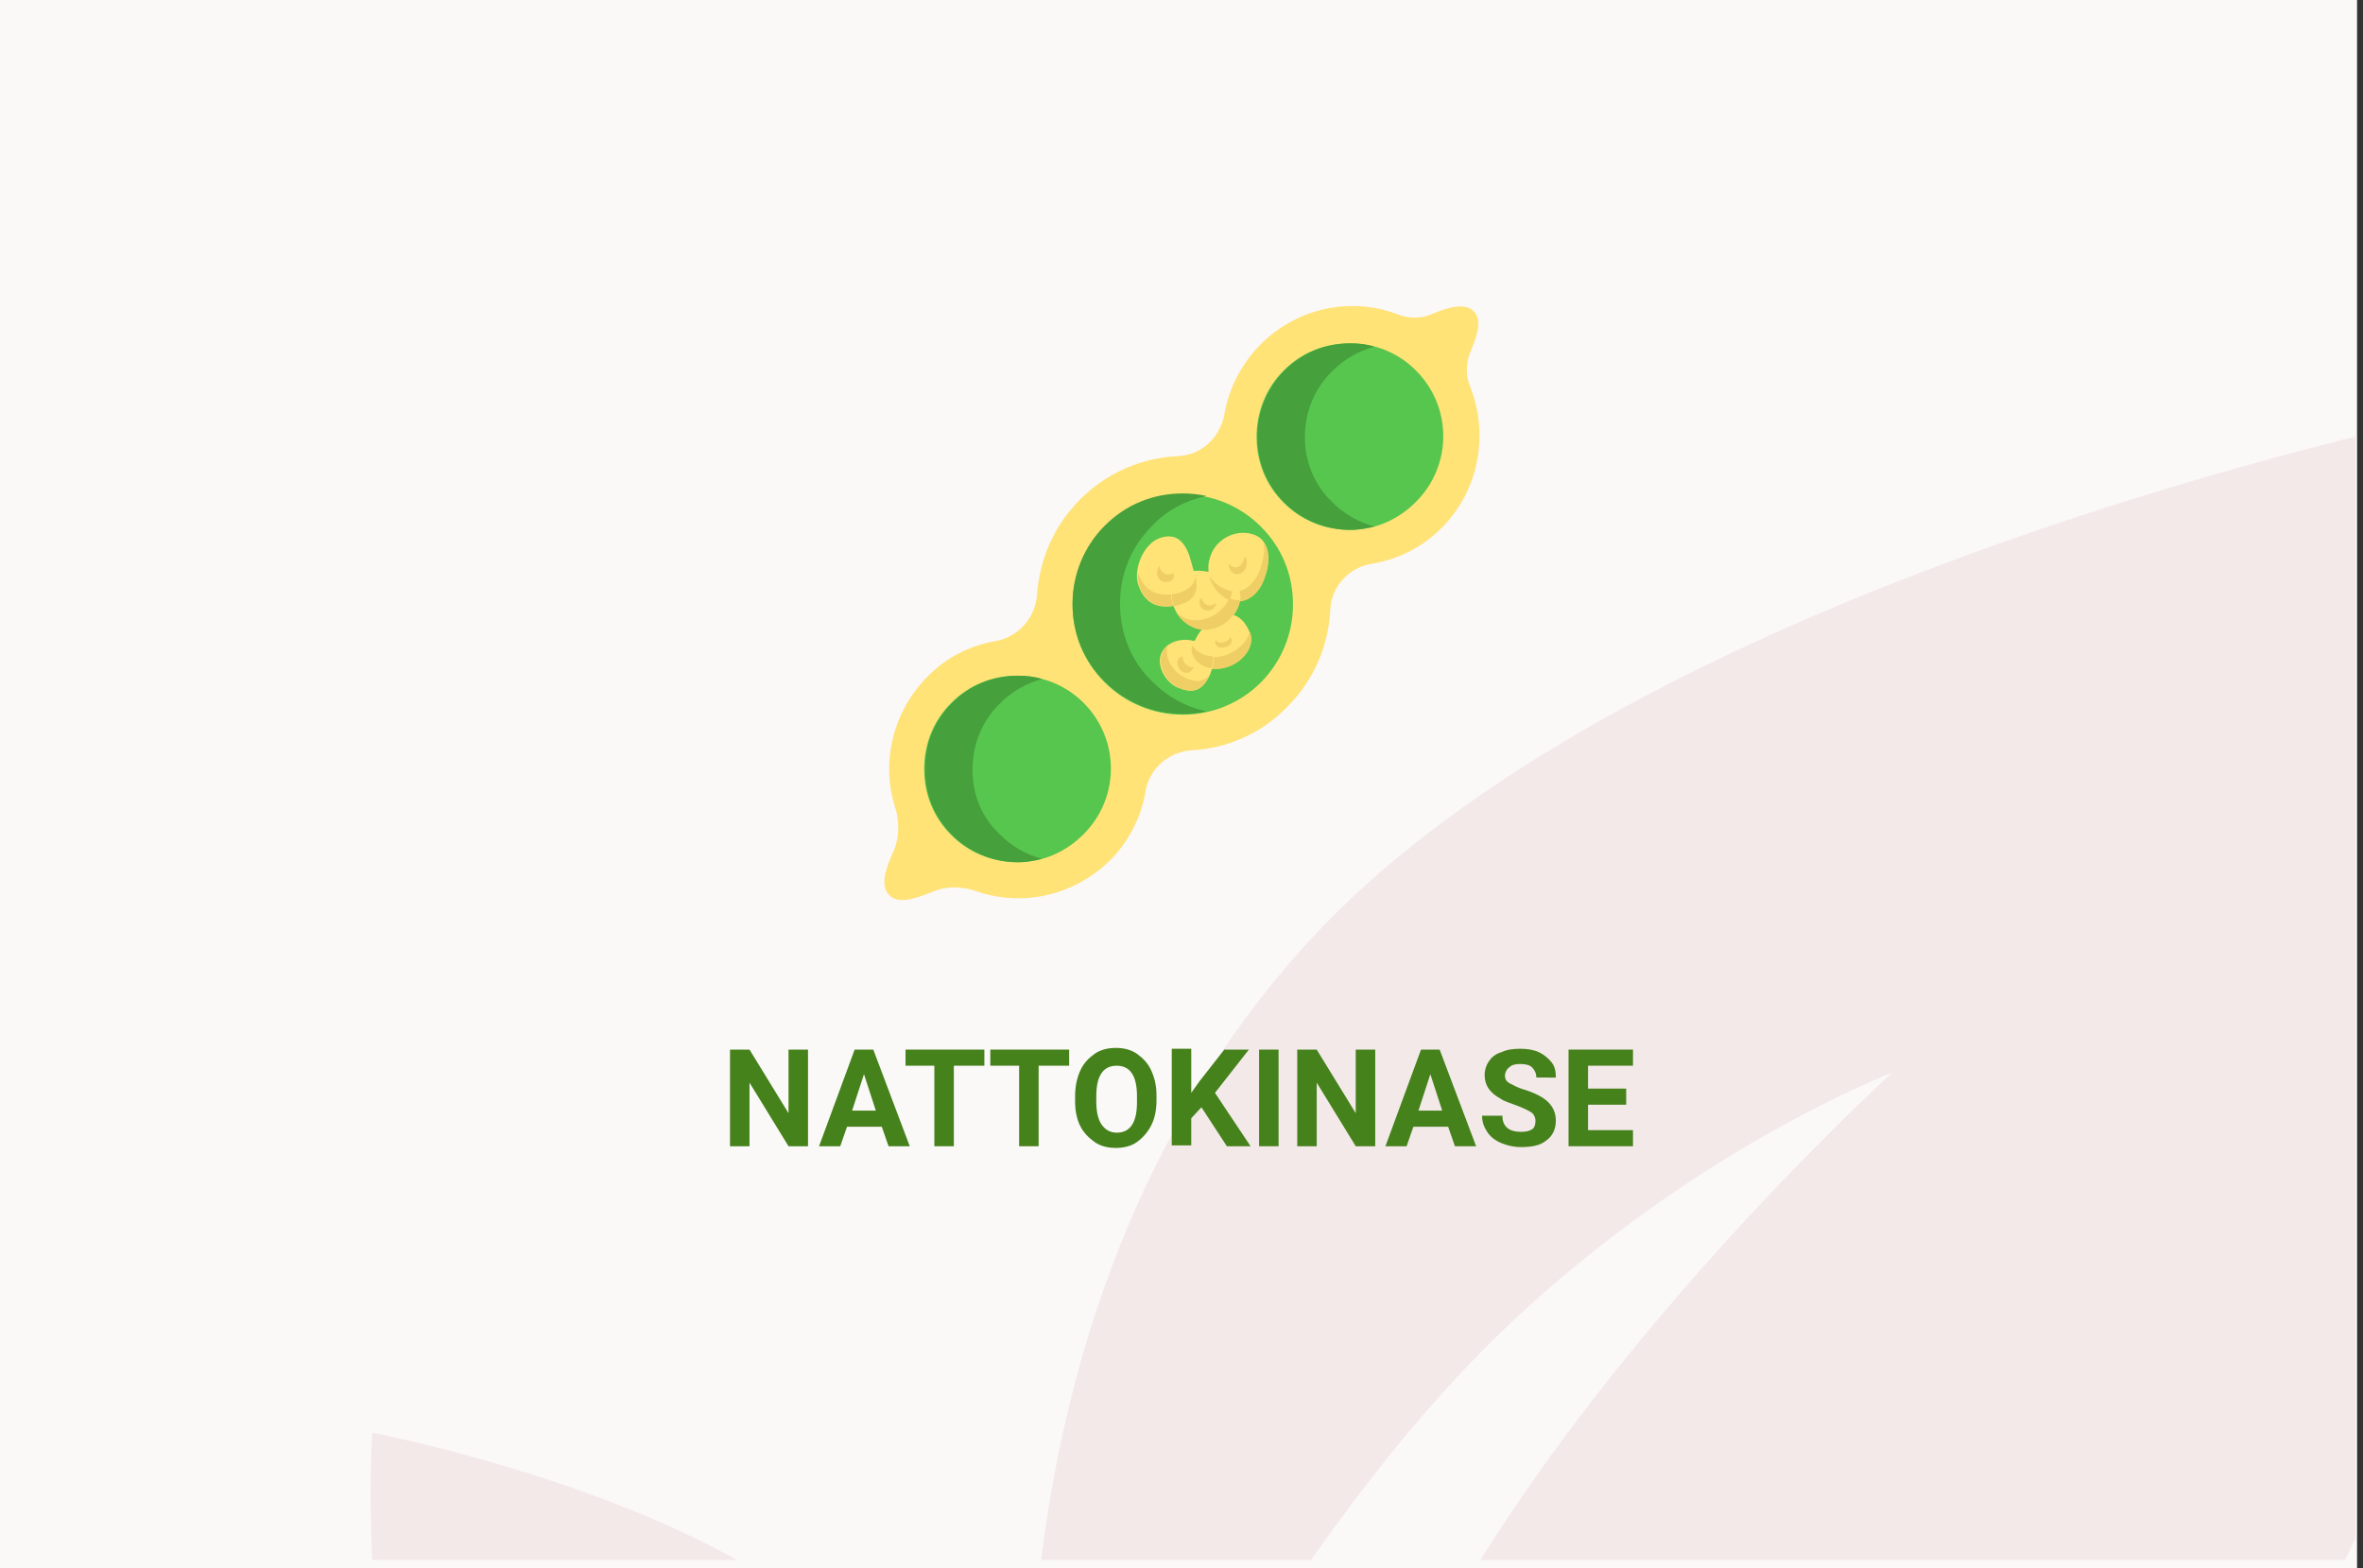 <?xml version="1.0" encoding="utf-8"?>
<!-- Generator: Adobe Illustrator 16.0.4, SVG Export Plug-In . SVG Version: 6.00 Build 0)  -->
<!DOCTYPE svg PUBLIC "-//W3C//DTD SVG 1.1//EN" "http://www.w3.org/Graphics/SVG/1.1/DTD/svg11.dtd">
<svg version="1.1" id="Слой_1" xmlns="http://www.w3.org/2000/svg" xmlns:xlink="http://www.w3.org/1999/xlink" x="0px" y="0px"
	 width="278.7px" height="185px" viewBox="0 0 278.7 185" enable-background="new 0 0 278.7 185" xml:space="preserve">
<rect x="0" y="0" width="278.7" height="185" fill="#333333" stroke="none"/>
<g id="Rectangle_756_1_" enable-background="new    ">
	<g id="Rectangle_756">
		<g>
			<rect fill="#FBF8F8" width="278" height="185"/>
		</g>
	</g>
</g>
<g id="Rectangle_757_copy_1_" enable-background="new    ">
	<g id="Rectangle_757_copy">
		<g>
			<path fill="#F4E9E9" d="M43.9,184h43c-18.6-10.4-43-15-43-15S43.5,175.2,43.9,184z M154.299,111.1
				C134,133.3,125.7,160.6,122.8,184h31.8c4.699-6.6,9.699-13.2,15-19.1c24-27.101,53.6-38.4,53.6-38.4S194,152.9,174.6,184h102
				c0.4-0.8,0.8-1.7,1.199-2.5v-130C246.1,59.4,184.1,78.5,154.299,111.1z"/>
		</g>
	</g>
</g>
<g>
	<path fill="#46821C" d="M95.4,135.2H93l-4.6-7.5v7.5h-2.3v-11.4h2.3l4.6,7.5v-7.5h2.3v11.4H95.4z"/>
	<path fill="#46821C" d="M104,132.9h-4.1l-0.8,2.3h-2.5l4.2-11.4h2.2l4.3,11.4h-2.5L104,132.9z M100.5,131h2.8l-1.4-4.3L100.5,131z"
		/>
	<path fill="#46821C" d="M116,125.7h-3.5v9.5h-2.3v-9.5h-3.4v-1.9h9.3v1.9H116z"/>
	<path fill="#46821C" d="M126,125.7h-3.5v9.5h-2.3v-9.5h-3.4v-1.9h9.3v1.9H126z"/>
	<path fill="#46821C" d="M136.4,129.8c0,1.101-0.2,2.101-0.6,2.9c-0.4,0.8-1,1.5-1.7,2c-0.7,0.5-1.6,0.7-2.5,0.7s-1.8-0.2-2.5-0.7
		c-0.7-0.5-1.3-1.101-1.7-1.9s-0.6-1.8-0.6-2.899V129.3c0-1.1,0.2-2.1,0.6-3c0.4-0.899,1-1.5,1.7-2c0.7-0.5,1.6-0.7,2.5-0.7
		s1.8,0.2,2.5,0.7c0.7,0.5,1.3,1.101,1.7,2c0.4,0.9,0.6,1.8,0.6,2.9V129.8z M134.1,129.3c0-1.2-0.2-2.1-0.6-2.7
		c-0.4-0.6-1-0.899-1.8-0.899c-0.8,0-1.4,0.3-1.8,0.899c-0.4,0.601-0.6,1.5-0.6,2.7v0.601c0,1.199,0.2,2.1,0.6,2.699
		c0.4,0.601,1,1,1.8,1c0.8,0,1.4-0.3,1.8-0.899c0.4-0.601,0.6-1.5,0.6-2.7V129.3z"/>
	<path fill="#46821C" d="M141.7,130.6L140.5,131.9v3.199h-2.3V123.7h2.3v5.2l1-1.4l2.899-3.7h2.899l-4,5.101l4.201,6.3H144.7
		L141.7,130.6z"/>
	<path fill="#46821C" d="M150.799,135.2H148.5v-11.4h2.299V135.2z"/>
	<path fill="#46821C" d="M162.2,135.2h-2.3l-4.601-7.5v7.5H153v-11.4h2.299l4.601,7.5v-7.5h2.3V135.2L162.2,135.2z"/>
	<path fill="#46821C" d="M170.799,132.9h-4.1l-0.8,2.3h-2.5l4.2-11.4h2.199l4.301,11.4h-2.5L170.799,132.9z M167.299,131h2.801
		l-1.4-4.3L167.299,131z"/>
	<path fill="#46821C" d="M181.1,132.2c0-0.4-0.2-0.8-0.5-1c-0.301-0.2-0.9-0.5-1.7-0.8c-0.8-0.301-1.5-0.5-1.899-0.801
		c-1.301-0.699-1.9-1.6-1.9-2.8c0-0.6,0.199-1.2,0.5-1.6c0.3-0.5,0.8-0.9,1.5-1.101c0.6-0.3,1.4-0.399,2.199-0.399
		c0.801,0,1.5,0.1,2.201,0.399c0.6,0.301,1.1,0.7,1.5,1.2c0.399,0.5,0.5,1.101,0.5,1.8H181.2c0-0.5-0.199-0.899-0.5-1.199
		c-0.3-0.301-0.8-0.4-1.4-0.4c-0.6,0-1,0.1-1.299,0.4c-0.301,0.199-0.5,0.6-0.5,1c0,0.399,0.199,0.699,0.6,0.899s0.9,0.5,1.6,0.7
		c1.301,0.4,2.301,0.9,2.9,1.5s0.9,1.3,0.9,2.2c0,1-0.4,1.8-1.101,2.3c-0.7,0.6-1.7,0.8-3,0.8c-0.899,0-1.7-0.2-2.399-0.5
		c-0.701-0.3-1.301-0.8-1.601-1.3c-0.399-0.6-0.601-1.2-0.601-1.9h2.4c0,1.301,0.801,1.9,2.2,1.9c0.601,0,1-0.1,1.3-0.3
		C181,133,181.1,132.6,181.1,132.2z"/>
	<path fill="#46821C" d="M191.799,130.3h-4.5v3h5.301v1.9H185v-11.4h7.6v1.9h-5.301v2.7h4.5V130.3z"/>
</g>
<g>
	<g>
		<path fill="#FFE377" d="M140.5,88.5c4.1-0.2,8.199-1.9,11.299-5.1c3.201-3.2,4.9-7.3,5.101-11.5c0.101-2.7,2.2-5,4.899-5.4
			c3-0.5,5.9-1.9,8.201-4.2c4.5-4.5,5.6-11.1,3.399-16.7c-0.601-1.4-0.5-2.9,0.101-4.3c0.799-1.9,1.299-3.6,0.299-4.6
			S170.9,36.2,169,37c-1.301,0.6-2.801,0.6-4.101,0.1c-5.399-2.1-11.8-0.9-16.2,3.5c-2.3,2.3-3.8,5.3-4.3,8.3
			c-0.5,2.7-2.7,4.8-5.5,4.9c-4.2,0.2-8.3,1.9-11.5,5.1c-3.2,3.2-4.8,7.2-5.1,11.3c-0.2,2.7-2.2,4.9-4.8,5.4c-3,0.5-5.9,1.9-8.2,4.3
			c-4.1,4.2-5.4,10.2-3.7,15.4c0.5,1.7,0.5,3.601-0.3,5.3c-0.9,2-1.5,3.9-0.4,5c1,1,2.8,0.5,4.8-0.3c1.7-0.8,3.6-0.8,5.4-0.2
			c5.4,1.9,11.5,0.601,15.8-3.6c2.3-2.3,3.7-5.2,4.2-8.1C135.5,90.7,137.8,88.7,140.5,88.5z"/>
		<path fill="#57C64E" d="M120,101.7c-2.9,0-5.7-1.101-7.8-3.2c-2.1-2.1-3.2-4.8-3.2-7.8s1.1-5.7,3.2-7.8c2.1-2.1,4.8-3.2,7.8-3.2
			c2.9,0,5.7,1.1,7.8,3.2c4.3,4.3,4.3,11.2,0,15.5C125.7,100.5,123,101.7,120,101.7z"/>
		<path fill="#57C64E" d="M139.5,84.3c-3.5,0-6.8-1.4-9.2-3.8c-2.5-2.5-3.8-5.7-3.8-9.2s1.4-6.8,3.8-9.2c2.5-2.5,5.7-3.8,9.2-3.8
			c3.5,0,6.799,1.4,9.2,3.8c2.5,2.5,3.801,5.7,3.801,9.2s-1.4,6.8-3.801,9.2S143,84.3,139.5,84.3z"/>
		<path fill="#57C64E" d="M159.2,62.5c-2.9,0-5.699-1.1-7.8-3.2c-2.101-2.1-3.2-4.8-3.2-7.8c0-2.9,1.1-5.7,3.2-7.8
			c2.101-2.1,4.8-3.2,7.8-3.2s5.7,1.1,7.801,3.2c4.299,4.3,4.299,11.2,0,15.5C164.9,61.3,162.2,62.5,159.2,62.5z"/>
		<path fill="#46A03C" d="M117.9,98.4c1.4,1.399,3.1,2.399,5,2.899c-0.9,0.2-1.8,0.4-2.8,0.4c-2.9,0-5.7-1.101-7.8-3.2
			c-2.1-2.1-3.2-4.8-3.2-7.8s1.1-5.7,3.2-7.8c2.1-2.1,4.8-3.2,7.8-3.2c1,0,1.9,0.1,2.8,0.4c-1.9,0.5-3.6,1.5-5,2.9
			c-2.1,2.1-3.2,4.8-3.2,7.8S115.8,96.4,117.9,98.4z"/>
		<path fill="#46A03C" d="M135.9,80.4c1.8,1.8,4,3,6.399,3.5c-0.899,0.2-1.799,0.3-2.799,0.3c-3.5,0-6.8-1.4-9.2-3.8
			c-2.5-2.5-3.8-5.7-3.8-9.2s1.4-6.8,3.8-9.2c2.5-2.5,5.7-3.8,9.2-3.8c0.9,0,1.9,0.1,2.799,0.3C139.9,59,137.6,60.2,135.9,62
			c-2.5,2.5-3.8,5.7-3.8,9.2S133.4,78,135.9,80.4z"/>
		<path fill="#46A03C" d="M157.1,59.2c1.4,1.4,3.1,2.4,5,2.9c-0.9,0.2-1.801,0.4-2.801,0.4c-2.899,0-5.699-1.1-7.799-3.2
			c-2.101-2.1-3.201-4.8-3.201-7.8c0-2.9,1.101-5.7,3.201-7.8c2.1-2.1,4.799-3.2,7.799-3.2c1,0,1.9,0.1,2.801,0.4
			c-1.9,0.5-3.6,1.5-5,2.9c-2.1,2.1-3.2,4.8-3.2,7.8C153.9,54.4,155,57.2,157.1,59.2z"/>
	</g>
	<g>
		<g>
			<path fill="#FFE377" d="M145.2,78.5c-1.9,0.8-3.8,0.4-4.4-1.1c-0.6-1.5,1.101-3.9,2.9-4.7c1.9-0.8,3.1,0.4,3.7,1.9
				C148,75.9,147,77.7,145.2,78.5z"/>
		</g>
		<g>
			<path fill="#EFCE65" d="M147.4,74.5C147.4,74.5,147.4,74.4,147.4,74.5c-0.2,1-1.101,2-2.399,2.6c-1.801,0.8-3.601,0.4-4.301-0.9
				c-0.1,0.4-0.1,0.9,0.1,1.2c0.601,1.5,2.601,1.9,4.4,1.1C147,77.7,148,75.9,147.4,74.5L147.4,74.5z"/>
		</g>
		<g>
			<path fill="#FFE377" d="M140.5,66.3c0.5,1.9,1.5,4.2-1.4,5c-2.9,0.8-4.3-0.5-4.9-2.5c-0.5-1.9,0.8-4.9,2.8-5.4
				C139,62.8,140,64.3,140.5,66.3z"/>
		</g>
		<g>
			<path fill="#EFCE65" d="M141,68c-0.101,0.8-0.601,1.5-1.9,1.9c-2.8,0.8-4.3-0.5-4.9-2.4c0,0.5,0,0.9,0.1,1.3
				c0.5,1.9,2,3.3,4.9,2.5C141.2,70.7,141.299,69.4,141,68L141,68z"/>
		</g>
		<g>
			<path fill="#FFE377" d="M141.4,74.2c-2.2-0.5-3.6-2.9-3.2-4.8c0.4-1.9,2.3-2.4,4.599-1.9c2.201,0.4,3.801,1.7,3.4,3.6
				C145.799,72.9,143.6,74.7,141.4,74.2z"/>
		</g>
		<g>
			<path fill="#EFCE65" d="M146.2,71c0.2-1.1-0.199-2-1.1-2.6c0.199,0.4,0.199,0.9,0.1,1.5c-0.4,1.9-2.6,3.6-4.8,3.2
				c-0.6-0.1-1.2-0.4-1.7-0.9c0.6,1,1.5,1.7,2.599,2C143.6,74.7,145.799,72.9,146.2,71L146.2,71z"/>
		</g>
		<g>
			<path fill="#FFE377" d="M149.299,67.7c-0.6,2.2-2.1,3.6-4,3.1c-1.899-0.6-3.299-2.9-2.6-5c0.6-2.2,3-3.4,5-2.8
				C149.5,63.5,150,65.5,149.299,67.7L149.299,67.7z"/>
		</g>
		<g>
			<path fill="#EFCE65" d="M149.299,67.7c0.4-1.5,0.4-2.8-0.299-3.8c0.199,0.8,0.1,1.7-0.201,2.7c-0.6,2.2-2.1,3.6-4,3.1
				c-0.899-0.3-1.699-0.9-2.199-1.7c0.4,1.3,1.4,2.5,2.699,2.9C147.2,71.3,148.7,69.8,149.299,67.7L149.299,67.7z"/>
		</g>
		<g>
			<path fill="#FFE377" d="M142.299,72c-0.5-0.1-0.899-0.7-0.799-1.1c0.1-0.5,0.6-0.6,1.1-0.5s0.9,0.4,0.8,0.9
				C143.299,71.7,142.799,72.1,142.299,72L142.299,72z"/>
		</g>
		<g>
			<path fill="#EFCE65" d="M143.4,71.3c0-0.1,0-0.1,0-0.2c-0.2,0.2-0.601,0.4-0.899,0.3c-0.4-0.1-0.701-0.5-0.801-0.9
				c-0.1,0.1-0.199,0.2-0.199,0.4c-0.101,0.5,0.199,1,0.799,1.1C142.9,72.1,143.299,71.7,143.4,71.3L143.4,71.3z"/>
		</g>
		<g>
			<path fill="#FFE377" d="M144.6,76.4c-0.5,0.2-1,0.1-1.2-0.3s0.3-1.1,0.8-1.3c0.5-0.2,0.9,0.1,1,0.5
				C145.4,75.7,145.1,76.2,144.6,76.4L144.6,76.4z"/>
		</g>
		<g>
			<path fill="#EFCE65" d="M145.2,75.3c0,0,0-0.1-0.1-0.1c-0.1,0.2-0.301,0.4-0.6,0.5c-0.4,0.2-0.9,0.1-1.101-0.2
				c-0.101,0.2-0.101,0.4,0,0.5c0.2,0.4,0.7,0.5,1.2,0.3C145.1,76.2,145.4,75.7,145.2,75.3L145.2,75.3z"/>
		</g>
		<g>
			<path fill="#FFE377" d="M145.299,70.7c0.301,0.1,0.601,0.1,0.9,0.1c0.2-1.8-1.3-2.9-3.5-3.4c-0.1,0-0.1,0-0.199,0
				C142.799,69,143.9,70.3,145.299,70.7L145.299,70.7z"/>
		</g>
		<g>
			<path fill="#FFE377" d="M147,66.8c-0.201,0.6-0.601,1-1.201,0.9c-0.6-0.2-0.899-0.8-0.799-1.5c0.199-0.6,0.899-1,1.399-0.8
				C147.1,65.6,147.2,66.1,147,66.8L147,66.8z"/>
		</g>
		<g>
			<path fill="#EFCE65" d="M147,66.8c0.1-0.5,0.1-0.9-0.201-1.2c0,0.1,0,0.2-0.1,0.4c-0.199,0.6-0.6,1-1.199,0.9
				c-0.201-0.1-0.4-0.2-0.601-0.4c0,0.5,0.3,1.1,0.8,1.2C146.4,67.8,146.799,67.4,147,66.8z"/>
		</g>
		<g>
			<path fill="#FFE377" d="M141.299,75.8c1.4,0.6,2.301,1.6,1.4,3.8c-1,2.2-2.3,2.1-3.8,1.5c-1.4-0.6-2.6-2.6-1.9-4.1
				S139.9,75.1,141.299,75.8z"/>
		</g>
		<g>
			<path fill="#EFCE65" d="M142.6,79.7c-0.9,0.9-1.9,0.7-2.9,0.2c-1.3-0.6-2.4-2.3-2-3.7c-0.3,0.2-0.5,0.5-0.6,0.8
				c-0.7,1.5,0.5,3.4,1.9,4.1C140.299,81.7,141.7,81.7,142.6,79.7z"/>
		</g>
		<g>
			<path fill="#FFE377" d="M143,78.8c0.5-1.7-0.4-2.5-1.601-3.1c-0.2-0.1-0.3-0.1-0.5-0.2c-0.3,0.6-0.3,1.3-0.101,1.8
				C141.1,78.2,142,78.7,143,78.8z"/>
		</g>
		<g>
			<path fill="#FFE377" d="M140.4,77.4c0.5,0.2,0.8,0.6,0.5,1.3c-0.3,0.7-0.8,0.7-1.3,0.5c-0.5-0.2-0.9-0.9-0.7-1.4
				C139.1,77.3,139.9,77.2,140.4,77.4L140.4,77.4z"/>
		</g>
		<g>
			<path fill="#EFCE65" d="M140.799,78.7L140.799,78.7c-0.199,0-0.399,0-0.6-0.1c-0.4-0.2-0.8-0.7-0.7-1.2c-0.3,0.1-0.5,0.2-0.6,0.5
				c-0.2,0.5,0.2,1.2,0.7,1.4C140,79.4,140.5,79.4,140.799,78.7z"/>
		</g>
		<g>
			<path fill="#FFE377" d="M140.799,67.3c-1.299,0.1-2.399,0.8-2.599,2.1c-0.1,0.6-0.1,1.3,0.2,2c0.2,0,0.5-0.1,0.8-0.2
				C141.5,70.6,141.299,69,140.799,67.3L140.799,67.3z"/>
		</g>
		<g>
			<path fill="#FFE377" d="M138.3,67.2c0.2,0.5,0.4,1.2-0.4,1.4c-0.8,0.2-1.2-0.2-1.4-0.7s0.2-1.4,0.8-1.5
				C137.8,66.2,138.1,66.6,138.3,67.2z"/>
		</g>
		<g>
			<path fill="#EFCE65" d="M138.4,67.6c0,0-0.1,0-0.2,0.1c-0.8,0.2-1.2-0.2-1.4-0.7c0-0.1,0-0.2,0-0.3c-0.3,0.3-0.4,0.8-0.3,1.2
				c0.2,0.5,0.6,0.9,1.4,0.7C138.5,68.4,138.5,68,138.4,67.6z"/>
		</g>
		<g>
			<path fill="#EFCE65" d="M143.7,72.6c-0.8,0.3-1.5,0.9-2.1,1.6c1.5,0.2,3-0.6,3.9-1.8C145,72.3,144.4,72.3,143.7,72.6L143.7,72.6z
				"/>
		</g>
		<g>
			<path fill="#EFCE65" d="M146.1,69.7c-0.4,0.1-0.801,0.1-1.301-0.1c-0.899-0.3-1.699-0.9-2.199-1.7c0.4,1.3,1.4,2.5,2.699,2.9
				c0.301,0.1,0.601,0.1,0.9,0.1C146.299,70.4,146.2,70,146.1,69.7L146.1,69.7z"/>
		</g>
		<g>
			<path fill="#FFE377" d="M145.299,69.9c-0.1,0.2-0.1,0.5-0.199,0.7c0.1,0,0.199,0.1,0.3,0.1c0.3,0.1,0.601,0.1,0.899,0.1
				c0.101-1-0.299-1.8-1.1-2.4C145.299,68.9,145.4,69.4,145.299,69.9L145.299,69.9z"/>
		</g>
		<g>
			<path fill="#EFCE65" d="M141,68c-0.101,0.8-0.601,1.5-1.9,1.9c-0.3,0.1-0.6,0.2-0.9,0.2c0,0.5,0.1,0.9,0.2,1.4
				c0.2,0,0.5-0.1,0.8-0.2C141.2,70.7,141.299,69.4,141,68L141,68z"/>
		</g>
		<g>
			<path fill="#EFCE65" d="M143,77.4c-1,0-1.9-0.5-2.4-1.3c-0.1,0.4-0.1,0.9,0.1,1.2c0.4,0.9,1.2,1.4,2.2,1.5
				C143.1,78.3,143.1,77.8,143,77.4z"/>
		</g>
	</g>
</g>
</svg>
